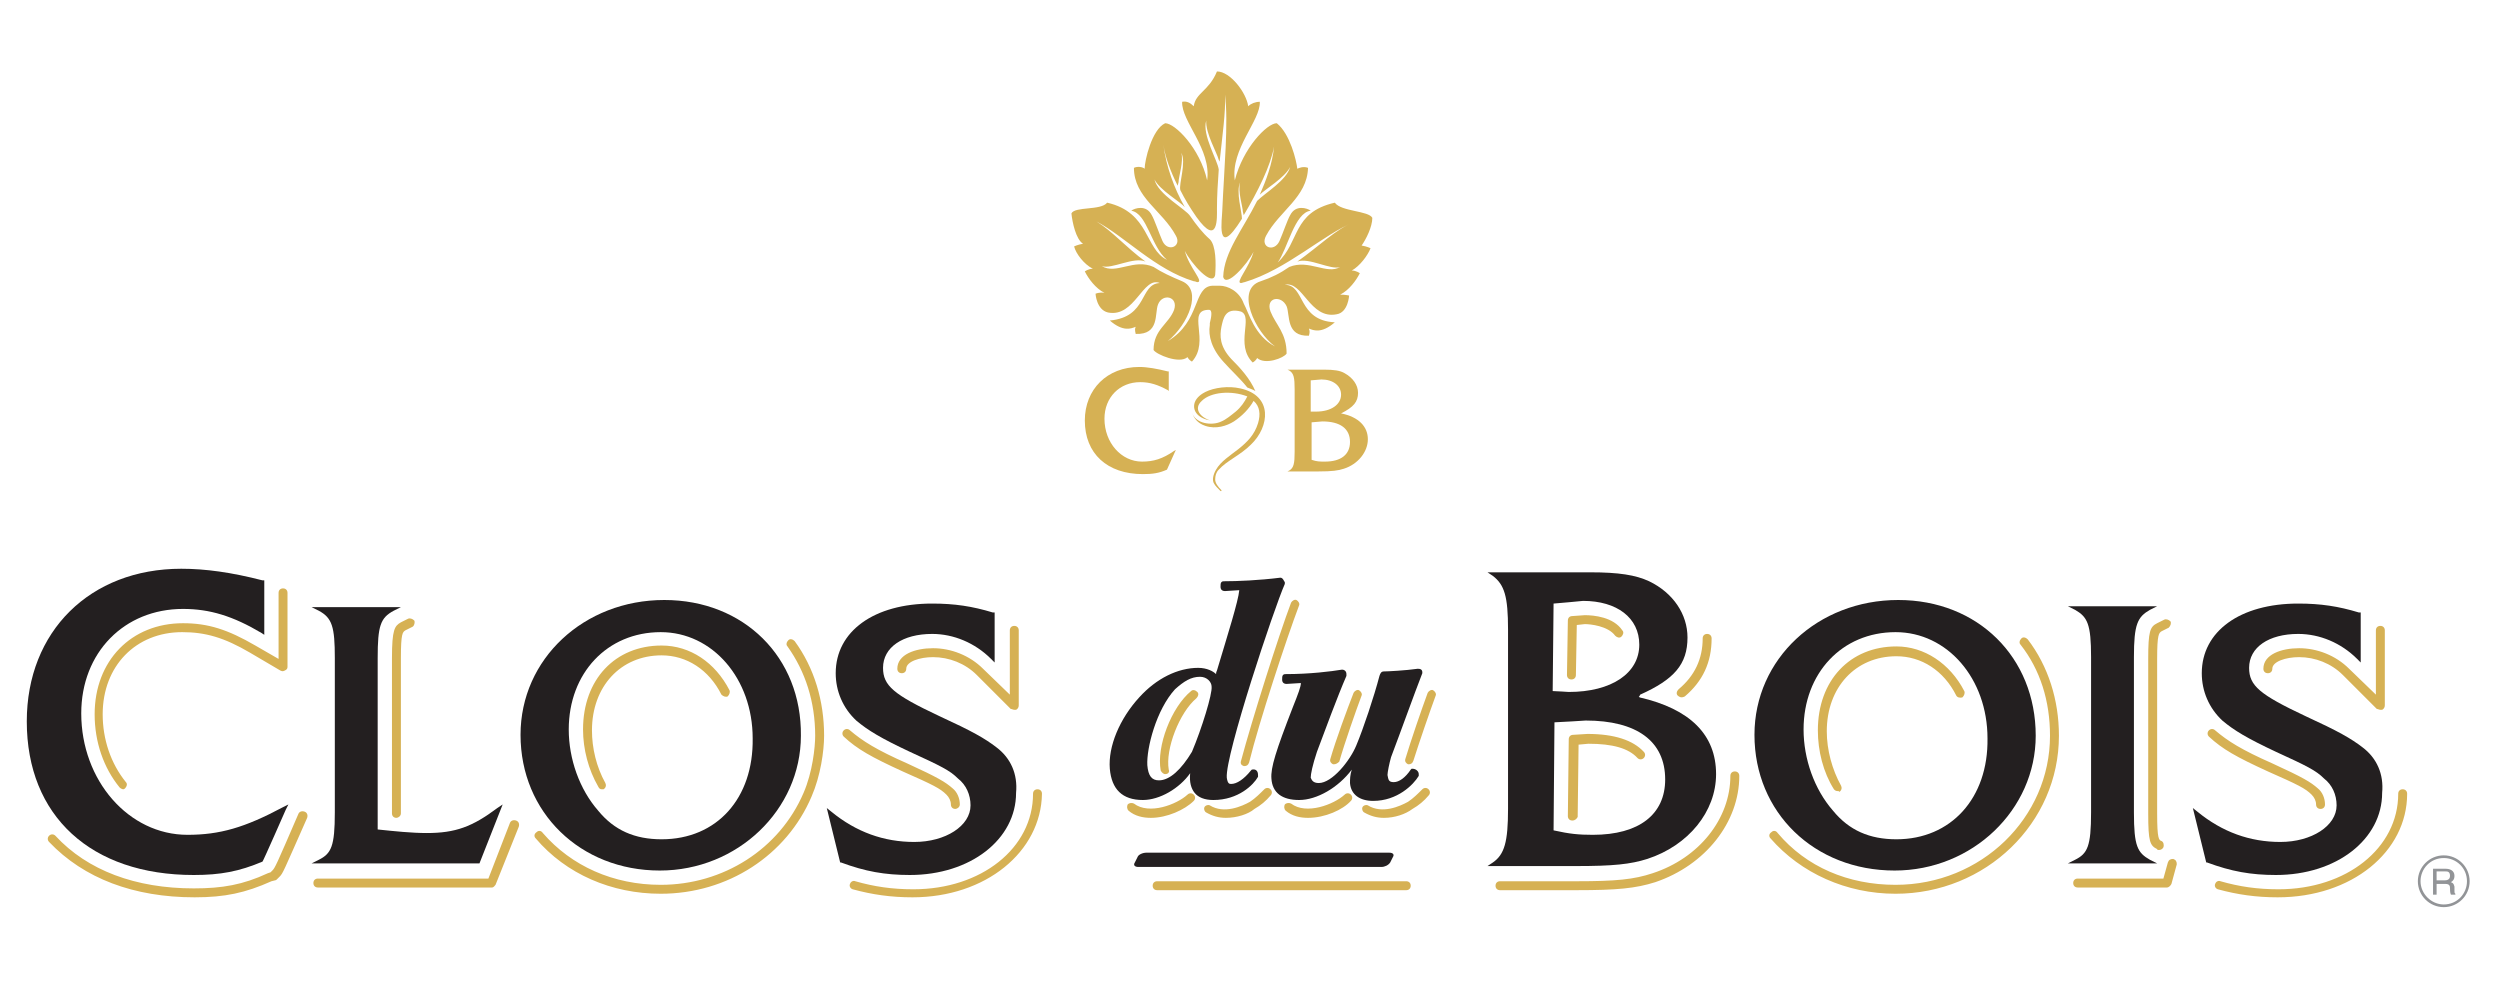 <?xml version="1.0" encoding="utf-8"?>
<!-- Generator: Adobe Illustrator 18.1.0, SVG Export Plug-In . SVG Version: 6.00 Build 0)  -->
<svg version="1.1" id="Layer_1" xmlns="http://www.w3.org/2000/svg" xmlns:xlink="http://www.w3.org/1999/xlink" x="0px" y="0px"
	 viewBox="-165 342 280 110" enable-background="new -165 342 280 110" xml:space="preserve">
<g>
	<path fill="#231F20" d="M-9.3,438.6c-0.2,0.3-0.6,0.5-1,0.5h-27.2c-0.4,0-0.6-0.2-0.4-0.5l0.3-0.6c0.1-0.3,0.6-0.5,1-0.5h27.2
		c0.4,0,0.6,0.2,0.4,0.5L-9.3,438.6z"/>
	<g>
		<path fill="#231F20" d="M-144,435.5c-6.6,0-11.9-6.1-11.9-13.6c0-6.8,4.8-11.7,11.4-11.7c3,0,5.6,0.8,8.8,2.7l0.3,0.2V407l-0.2,0
			c-3.5-0.9-6.4-1.3-9.1-1.3c-10.2,0-17.3,7-17.3,17.1c0,10.6,7.2,17.2,18.7,17.2c3,0,5.1-0.4,7.7-1.5c0.1-0.1,2.6-5.8,2.6-5.8
			l0.3-0.6l-0.6,0.3C-137.6,434.7-140.4,435.5-144,435.5z"/>
		<path fill="#231F20" d="M-117.2,435.3c-1.7,0-3.6-0.2-5.5-0.4c0-0.4,0-19.2,0-19.2c0-3.6,0.3-4.5,1.8-5.3l0.8-0.4h-10l0.8,0.4
			c1.5,0.8,1.8,1.8,1.8,5.3V433c0,3.8-0.4,4.6-1.8,5.3l-0.8,0.4h18.8l2.6-6.6l-0.6,0.4C-112.1,434.6-114,435.3-117.2,435.3z"/>
		<path fill="#231F20" d="M-90.6,409.2c-9,0-16.1,6.6-16.1,15.1c0,8.7,6.7,15.2,15.6,15.2c8.7,0,15.8-6.8,15.8-15.1
			C-75.2,415.6-81.7,409.2-90.6,409.2z M-90.9,436c-3,0-5.3-1-7.1-3.2c-2.1-2.4-3.3-5.8-3.3-9.1c0-6.3,4.3-10.9,10.3-10.9
			c5.8,0,10.3,5.2,10.3,11.9C-80.6,431.4-84.7,436-90.9,436z"/>
		<path fill="#231F20" d="M-53.4,425.7c-1.3-1-2.7-1.8-6.4-3.5c-5.1-2.4-6.3-3.4-6.3-5.4c0-2.3,2.2-3.8,5.5-3.8c2.4,0,4.8,1,6.6,2.8
			l0.4,0.4v-5.6l-0.2,0c-2.3-0.7-4.3-1-6.8-1c-6.5,0-10.8,3.1-10.8,7.8c0,2,0.8,3.9,2.3,5.3c1.3,1.1,2.8,2,6,3.5
			c3.5,1.6,4.5,2.1,5.4,3c0.9,0.7,1.4,1.8,1.4,3c0,2.3-2.8,4.1-6.3,4.1c-3.4,0-6.5-1.1-9.3-3.4l-0.5-0.4l1.5,6.1l0.1,0
			c2.7,1,4.9,1.4,7.7,1.4c6.8,0,11.9-4,11.9-9.2C-51,428.7-51.8,426.9-53.4,425.7z"/>
		<path fill="#231F20" d="M18.6,420.1c0.1,0-0.1-0.1-0.1-0.1c0.1,0.1,0.2-0.2,0.2-0.2c3.8-1.7,5.3-3.4,5.3-6.4c0-2.6-1.6-5-4.3-6.3
			c-1.5-0.7-3.4-1-6.6-1h-1.7l-2.6,0H1.6l0.6,0.4c1.3,1,1.7,2.3,1.7,6v20.1c0,3.7-0.4,5.1-1.7,6l-0.6,0.4h9.9c4.2,0,6.1-0.2,8-0.8
			c4.6-1.5,7.7-5.3,7.7-9.5C27.2,424.3,24.3,421.4,18.6,420.1z M9,409.6c0.2,0,3.3-0.3,3.3-0.3c3.8,0,6.3,1.9,6.3,4.9
			c0,3.2-3.1,5.3-7.9,5.3c0,0-1.5-0.1-1.8-0.1C8.9,419,9,410,9,409.6z M13.4,435.5c-1.6,0-2.6-0.1-4.4-0.5c0-0.4,0.1-11.7,0.1-12.1
			c0.4,0,3.5-0.2,3.5-0.2c5.7,0,8.9,2.3,8.9,6.6C21.5,433.2,18.6,435.5,13.4,435.5z"/>
		<path fill="#231F20" d="M75.8,410.3l0.8-0.4h-10l0.8,0.4c1.4,0.8,1.8,1.6,1.8,5.3V433c0,3.8-0.4,4.6-1.8,5.3l-0.8,0.4h10l-0.8-0.4
			c-1.4-0.8-1.8-1.5-1.8-5.3v-17.4C74,411.9,74.4,411.1,75.8,410.3z"/>
		<path fill="#231F20" d="M47.6,409.2c-9,0-16.1,6.6-16.1,15.1c0,8.7,6.7,15.2,15.7,15.2c8.7,0,15.8-6.8,15.8-15.1
			C63,415.6,56.5,409.2,47.6,409.2z M47.4,436c-3,0-5.3-1-7.1-3.2c-2.1-2.4-3.3-5.8-3.3-9.1c0-6.3,4.3-10.9,10.3-10.9
			c5.8,0,10.3,5.2,10.3,11.9C57.7,431.4,53.5,436,47.4,436z"/>
		<path fill="#231F20" d="M99.6,425.7c-1.3-1-2.7-1.8-6.4-3.5c-5.1-2.4-6.3-3.4-6.3-5.4c0-2.3,2.2-3.8,5.5-3.8c2.4,0,4.8,1,6.6,2.8
			l0.4,0.4v-5.6l-0.2,0c-2.3-0.7-4.3-1-6.8-1c-6.5,0-10.8,3.1-10.8,7.8c0,2,0.8,3.9,2.3,5.3c1.3,1.1,2.8,2,6,3.5
			c3.5,1.6,4.5,2.1,5.4,3c0.9,0.7,1.4,1.8,1.4,3c0,2.3-2.8,4.1-6.3,4.1c-3.4,0-6.5-1.1-9.3-3.4l-0.5-0.4l1.5,6.1l0.1,0
			c2.7,1,4.9,1.4,7.7,1.4c6.8,0,11.9-4,11.9-9.2C102,428.7,101.2,426.9,99.6,425.7z"/>
		<path fill="#231F20" d="M-24.8,428.2L-24.8,428.2l-0.1,0.1c-0.8,1-1.6,1.5-2.2,1.5c-0.2,0-0.4,0-0.5-0.7c-0.2-2.5,5.3-19,6.5-21.7
			l0-0.1l0-0.1c-0.1-0.1-0.2-0.5-0.5-0.5h0c-2.4,0.3-4.8,0.4-6.3,0.4c-0.1,0-0.2,0-0.3,0.1c-0.1,0.1-0.1,0.3-0.1,0.5
			c0,0.1,0,0.5,0.5,0.5l1.6-0.1c-0.1,1.2-1.3,5-2.5,9c-0.1,0.2-0.1,0.3-0.1,0.4c-0.3-0.3-1-0.7-2-0.7c-2.3,0-4.7,1.2-6.6,3.3
			c-2.2,2.4-3.5,5.5-3.3,8c0.2,2.3,1.4,3.5,3.7,3.5c1.9,0,4.1-1.3,5.3-3c-0.1,1,0.1,1.7,0.5,2.2c0.4,0.5,1.1,0.8,2.1,0.8
			c2.8,0,4.5-1.7,5-2.6l0-0.1l0-0.1C-24.1,428.3-24.4,428.1-24.8,428.2z M-30.6,417.8c0.8,0,1.3,0.6,1.3,1.1
			c0.1,0.8-1.1,4.7-2.2,7.3c-1.2,2-2.5,3.2-3.7,3.2c-0.8,0-1.2-0.5-1.3-1.7c-0.1-1.9,1-6.2,3.1-8.5
			C-32.4,418.3-31.6,417.8-30.6,417.8z"/>
		<path fill="#231F20" d="M-5.7,417.4L-5.7,417.4l0-0.1c0-0.3-0.2-0.4-0.5-0.4h0c-1.4,0.2-3.4,0.3-3.8,0.3c-0.3,0-0.4,0.2-0.5,0.5
			c-0.6,2.3-1.8,5.9-2.6,7.8c-0.7,1.7-2.7,4.2-4.2,4.2c-0.7,0-0.8-0.4-0.9-0.6c0-0.4,0.2-1.4,0.7-2.9c0.9-2.4,2.3-6.2,3.3-8.5l0-0.1
			l0-0.1c0-0.3-0.2-0.5-0.5-0.5h0c-1.2,0.2-3.6,0.5-6.3,0.5c-0.1,0-0.2,0-0.3,0.1c-0.1,0.1-0.1,0.3-0.1,0.5c0,0.1,0,0.5,0.5,0.5h0
			l1.6-0.1c0,0.4-0.3,1.2-0.9,2.7c-1.9,4.9-2.5,6.8-2.4,8c0.1,1.6,1.2,2.4,3.1,2.4c2,0,4.4-1.4,5.9-3.4c-0.2,0.6-0.2,1.1-0.2,1.5
			c0.1,1.3,1.1,2,2.6,2c2.7,0,4.5-1.8,5.1-2.8l0-0.1l0-0.1c0-0.3-0.3-0.6-0.7-0.6h-0.1l-0.1,0.1c-0.6,0.9-1.3,1.4-1.9,1.4
			c-0.6,0-0.6-0.3-0.7-0.8c0-0.3,0.2-1.3,0.4-2C-8.1,423.9-6.6,419.7-5.7,417.4z"/>
	</g>
</g>
<g>
	<path fill="#929497" d="M106.1,440.7c0-1.4,1.1-2.6,2.6-2.6c1.4,0,2.6,1.1,2.6,2.6c0,1.4-1.1,2.6-2.6,2.6
		C107.3,443.3,106.1,442.1,106.1,440.7 M105.8,440.7c0,1.6,1.3,2.9,2.9,2.9c1.6,0,2.9-1.3,2.9-2.9c0-1.6-1.3-2.9-2.9-2.9
		C107.1,437.8,105.8,439.1,105.8,440.7z"/>
	<path fill="#929497" d="M107.9,440.6h0.9c0.3,0,0.6-0.1,0.6-0.5c0-0.5-0.3-0.5-0.5-0.5h-1V440.6 M107.9,442.2h-0.4v-2.9h1.4
		c0.5,0,1,0.2,1,0.8c0,0.4-0.2,0.6-0.4,0.7c0.2,0.1,0.3,0.1,0.4,0.5l0,0.5c0,0.2,0,0.2,0.1,0.3v0.1h-0.5c-0.1-0.2-0.1-0.6-0.1-0.7
		c0-0.2,0-0.5-0.5-0.5h-1V442.2z"/>
</g>
<g>
	<g>
		<path fill-rule="evenodd" clip-rule="evenodd" fill="#D6B154" d="M-28.3,397c0.1,0,0.1,0,0.1,0c0,0,0-0.1,0-0.1
			c-0.4-0.4-0.7-0.8-0.7-1.2c0-0.4,0.1-0.8,0.4-1.1c0.9-1,2.4-1.6,3.6-2.8c2.1-2,2.5-5.5-1.2-6.3c-1.3-0.3-2.9-0.1-3.9,0.4
			c-0.4,0.2-1,0.6-1.2,1.2c-0.3,1,0.5,1.8,1.8,2c-1.1-0.3-2-1.3-1-2.2c1-1,3.3-1.2,5.1-0.5c-0.3,0.6-0.7,1.2-1.3,1.7
			c-0.5,0.4-1.1,0.9-1.6,1.1c-1,0.5-2.9,0.3-3.3-1c0.2,0.6,0.6,1.2,1.5,1.5c1.2,0.4,2.4,0,3.2-0.5c0.9-0.6,1.7-1.4,2.2-2.3
			c0.7,0.6,0.8,1.5,0.5,2.5c-0.4,1.3-1.2,2.1-2.2,2.9c-0.9,0.7-2,1.4-2.5,2.3c-0.3,0.5-0.5,1.2-0.2,1.6
			C-28.9,396.4-28.6,396.7-28.3,397z"/>
		<path fill="#D6B154" d="M-11.3,366.4c-0.4-0.8-3.5-0.7-4.2-1.7c-4.8,1.1-3.9,4.4-6.4,6.7c1.1-1.5,1.9-5.6,3.7-5.8
			c-0.4-0.3-1.7-0.7-2.3,0.5c-0.3,0.5-0.8,2-1.2,2.9c-0.6,1.3-2.2,0.7-1.5-0.6c1.5-2.8,4.6-4.3,4.7-7.6c-0.5-0.2-1,0-1.2,0.1
			c-0.1-0.9-0.8-3.9-2.3-5.1c-1.1,0-3.8,2.8-4.7,6.4c-0.5-3.5,2.9-6.7,2.8-8.8c-0.5,0-1,0.2-1.3,0.5c-0.2-1.5-2-3.9-3.5-3.9
			c-0.9,2.2-2.4,2.4-2.6,3.9c-0.4-0.4-0.8-0.6-1.3-0.5c-0.1,2.2,3.3,5.3,2.8,8.8c-0.8-3.6-3.6-6.4-4.7-6.4c-1.5,0.7-2.3,4.2-2.3,5.1
			c-0.2-0.2-0.8-0.3-1.2-0.1c0,3.3,3.2,4.8,4.7,7.6c0.7,1.2-0.9,1.9-1.5,0.6c-0.4-0.9-0.9-2.4-1.2-2.9c-0.6-1.2-1.9-0.8-2.3-0.5
			c1.8,0.3,2.2,4,4,5.5c-2.5-1.2-1.9-5.3-6.7-6.4c-0.7,0.9-3.6,0.4-4,1.2c0.1,1,0.5,2.9,1.3,3.4c-0.6,0.1-1,0.3-1,0.3
			c0.2,0.8,1.1,2,2.1,2.5c-0.5,0-0.9,0.3-0.9,0.3c0.4,0.8,1.2,1.9,2.2,2.4c-0.6-0.1-1,0.1-1,0.1s0.1,1.8,1.4,2.1
			c3,0.6,3.9-4.1,5.8-3.3c-2.3,0.1-1.3,3.8-5.6,4.2c1.5,1.3,2.4,0.9,2.9,0.7c-0.1,0.2-0.1,0.4,0,0.8c2.7,0.1,2.1-2.3,2.5-3.3
			c0.5-1.3,2.3-0.9,1.8,0.6c-0.6,1.6-2.3,2.2-2.3,4.5c0.3,0.5,2.9,1.6,3.8,0.8c0.1,0.2,0.3,0.4,0.5,0.5c2.1-2.3-0.7-5.8,1.9-5.8
			c0.4,0,0.3,0.7,0.1,1.5l0,0c0,0.1,0,0.1,0,0.2c-0.2,1.2,0.2,2.7,1.6,4.2c0.8,0.9,1.8,1.8,2.6,2.8c0.2,0.1,0.6,0.2,0.9,0.4
			c-0.6-1.4-1.7-2.6-2.7-3.6c-1.3-1.4-1.3-2.6-1.1-3.6c0.2-0.9,0.4-2.2,2.2-1.7c1.4,0.6-0.7,3.7,1.3,5.7c0.2-0.1,0.4-0.3,0.5-0.5
			c0.9,0.8,3,0,3.3-0.5c0-2.3-1.2-3.2-1.8-4.7c-0.6-1.6,1.2-1.9,1.8-0.6c0.4,1-0.1,3.4,2.5,3.3c0.1-0.4,0.1-0.5,0-0.8
			c0.5,0.2,1.4,0.6,2.9-0.7c-4.2-0.2-3.3-4.2-5.6-4.2c2-0.5,2.8,3.9,5.8,3.3c1.3-0.2,1.4-2.1,1.4-2.1s-0.4-0.1-1-0.1
			c1-0.5,1.8-1.6,2.2-2.4c0,0-0.4-0.3-0.9-0.3c0.9-0.5,1.8-1.7,2.1-2.5c0,0-0.4-0.2-1-0.3C-12,368.8-11.3,367.4-11.3,366.4z
			 M-19.7,371.3c1.3-0.5,3.8,1,4.8,0.6c-1.5,0.9-3.5-0.9-5.7,0c-1,0.7-2,1.2-3.2,1.6c-2.9,0.9-0.6,5.7,1.6,7.3
			c-2.3-1.2-2.9-3.7-3.5-4.8c-0.5-1.4-1.8-2-2.7-2c-0.4,0-0.7,0-0.8,0c-2.2,0.1-1.3,4-5,6.2c2.3-1.9,3.9-5.7,1.6-6.7
			c-1.2-0.5-2.3-1-3.2-1.6c-2.2-1-4.2,0.9-5.8-0.1c1.1,0.4,3.6-1.1,4.9-0.5v0c-2.2-1.6-3.7-3.4-5.5-4.5c3.2,1.7,6.6,5.4,10.9,6.7
			c0.2,0,0.3,0.1,0.4,0.1c0.8,0-0.9-1.6-1.4-3.5c0.7,1.4,3.1,4.1,3.4,2.7c0.1-1.3,0.1-3.3-0.6-4c-0.8-0.7-1.5-1.6-2.2-2.6l0,0
			c-0.5-0.8-3.6-2.4-4-4.1c0.6,1.2,2.9,2.5,3.4,3.1l0,0c-1.2-2.1-2.1-4.6-2.4-7c0.2,1.4,0.8,3,1.6,4.6l0.1-0.4
			c0-0.6,0.6-2.4,0.3-3.3c0.6,1.1-0.3,3.5-0.1,4.2c0.5,1,1.1,2,1.8,3c2.5,3.5,2.3-0.1,2.3-0.9c0-1.5,0.1-3,0.2-4.4
			c-0.1-1-1.9-3.9-1.4-5.5c-0.1,1.4,1.2,3.6,1.4,4.4l0.1,0.2c0.3-2.9,0.7-5.6,0.6-7.5c0.4,3.2-0.1,8.3-0.3,12.9c0,0.9-0.8,5.8,2.2,1
			c0-0.8-0.7-3-0.2-4.1c-0.3,1,0.3,2.8,0.3,3.3l0.1,0.4c1.6-2.7,3-5.5,3.4-7.7c-0.2,2-0.9,3.8-1.6,5.4c0.6-0.6,2.8-1.9,3.4-3.1
			c-0.4,1.5-2.8,2.9-3.7,3.8c-1.6,3.2-3.7,5.7-3.8,8.5c0.3,1.3,2.7-1.4,3.4-2.8c-0.5,1.8-2.1,3.5-1.4,3.5c0.1,0,0.3-0.1,0.4-0.1
			c4.7-1.4,8.9-5.4,12.2-6.7C-15.3,367.6-17.3,369.6-19.7,371.3z"/>
		<path fill="#D6B154" d="M-37.1,393.7c-2.3,0-4.2-2.1-4.2-4.8c0-2.4,1.7-4.1,4-4.1c1.1,0,2,0.3,3.1,0.9l0.1,0.1v-2.2l-0.1,0
			c-1.2-0.3-2.3-0.5-3.2-0.5c-3.6,0-6.1,2.5-6.1,6c0,3.7,2.5,6,6.5,6c1.1,0,1.8-0.1,2.7-0.5c0,0,0.9-2,0.9-2l0.1-0.2l-0.2,0.1
			C-34.8,393.4-35.8,393.7-37.1,393.7z"/>
		<path fill="#D6B154" d="M-14.8,388.3C-14.8,388.3-14.8,388.2-14.8,388.3C-14.8,388.3-14.8,388.2-14.8,388.3
			c1.4-0.7,1.9-1.3,1.9-2.3c0-0.9-0.6-1.7-1.5-2.2c-0.5-0.3-1.2-0.4-2.3-0.4h-0.6l-0.9,0h-2.6l0.2,0.1c0.5,0.3,0.6,0.8,0.6,2.1v7
			c0,1.3-0.1,1.8-0.6,2.1l-0.2,0.1h3.5c1.5,0,2.2-0.1,2.8-0.3c1.6-0.5,2.7-1.9,2.7-3.3C-11.8,389.8-12.8,388.7-14.8,388.3z
			 M-18.2,384.6c0.1,0,1.2-0.1,1.2-0.1c1.3,0,2.2,0.7,2.2,1.7c0,1.1-1.1,1.9-2.8,1.9c0,0-0.5,0-0.6,0
			C-18.2,387.9-18.2,384.7-18.2,384.6z M-16.6,393.7c-0.6,0-0.9,0-1.5-0.2c0-0.1,0-4.1,0-4.2c0.1,0,1.2-0.1,1.2-0.1
			c2,0,3.1,0.8,3.1,2.3C-13.8,392.9-14.8,393.7-16.6,393.7z"/>
	</g>
</g>
<g>
	<path fill="#D6B154" d="M-143.2,442.5c-6.8,0-12.4-2.1-16.3-6.2c-0.2-0.2-0.2-0.5,0-0.7c0.2-0.2,0.5-0.2,0.7,0
		c3.6,3.9,9,5.9,15.5,5.9c3.2,0,5.5-0.4,8.3-1.7l0.3-0.1l0.2-0.2c0.3-0.3,0.4-0.5,2.9-6.3c0.1-0.3,0.4-0.4,0.7-0.3
		c0.3,0.1,0.4,0.4,0.3,0.7c-2.7,6.1-2.7,6.2-3.1,6.6l-0.3,0.3c0,0-0.1,0.1-0.2,0.1l-0.4,0.1C-137.5,442-139.8,442.5-143.2,442.5z
		 M90.1,442.5c-2.4,0-4.5-0.3-6.7-0.9c-0.3-0.1-0.4-0.4-0.3-0.6c0.1-0.3,0.4-0.4,0.6-0.3c2.1,0.6,4.1,0.9,6.5,0.9
		c7.6,0,13.4-4.6,13.4-10.7c0-0.3,0.2-0.5,0.5-0.5c0.3,0,0.5,0.2,0.5,0.5C104.6,437.4,98.4,442.5,90.1,442.5z M-62.8,442.5
		c-2.4,0-4.5-0.3-6.7-0.9c-0.3-0.1-0.4-0.4-0.3-0.6c0.1-0.3,0.4-0.4,0.6-0.3c2.1,0.6,4.1,0.9,6.5,0.9c7.6,0,13.4-4.6,13.4-10.7
		c0-0.3,0.2-0.5,0.5-0.5c0.3,0,0.5,0.2,0.5,0.5C-48.4,437.4-54.6,442.5-62.8,442.5z M47.3,442.1c-5.5,0-10.6-2.3-14-6.2
		c-0.2-0.2-0.2-0.5,0.1-0.7c0.2-0.2,0.5-0.2,0.7,0.1c3.2,3.8,7.9,5.8,13.2,5.8c9.6,0,17.3-7.5,17.3-16.7c0-3.9-1.1-7.4-3.3-10.2
		c-0.2-0.2-0.1-0.5,0.1-0.7c0.2-0.2,0.5-0.1,0.7,0.1c2.3,3,3.5,6.8,3.5,10.8C65.6,434.2,57.4,442.1,47.3,442.1z M-91,442.1
		c-5.5,0-10.6-2.2-14-6.2c-0.2-0.2-0.2-0.5,0.1-0.7c0.2-0.2,0.5-0.2,0.7,0.1c3.2,3.7,7.9,5.8,13.2,5.8c7,0,13.3-4,16-10.3
		c1-2.3,1.3-5.1,1.3-6.4c0-3.8-1.1-7.2-3.1-10c-0.2-0.2-0.1-0.5,0.1-0.7c0.2-0.2,0.5-0.1,0.7,0.1c2.2,3,3.3,6.7,3.3,10.6
		c0,1.7-0.4,4.5-1.4,6.8C-76.9,437.8-83.5,442.1-91,442.1z M11.6,441.7H3c-0.3,0-0.5-0.2-0.5-0.5c0-0.3,0.2-0.5,0.5-0.5h8.6
		c4.4,0,6.4-0.2,8.5-0.9c5.2-1.7,8.7-6.1,8.7-10.9c0-0.3,0.2-0.5,0.5-0.5c0.3,0,0.5,0.2,0.5,0.5c0,5.2-3.8,10-9.4,11.9
		C18.2,441.5,16.1,441.7,11.6,441.7z M77.7,441.4h-10c-0.3,0-0.5-0.2-0.5-0.5c0-0.3,0.2-0.5,0.5-0.5h9.6l0.5-1.8
		c0.1-0.3,0.3-0.4,0.6-0.4c0.3,0.1,0.4,0.3,0.4,0.6l-0.6,2.2C78.1,441.2,77.9,441.4,77.7,441.4z M-109.9,441.4h-19.5
		c-0.3,0-0.5-0.2-0.5-0.5c0-0.3,0.2-0.5,0.5-0.5h19.1l2.4-6.2c0.1-0.3,0.4-0.4,0.7-0.3c0.3,0.1,0.4,0.4,0.3,0.7l-2.6,6.5
		C-109.6,441.2-109.7,441.4-109.9,441.4z M76.8,437.2c-0.1,0-0.2,0-0.2-0.1c-0.8-0.4-1-0.8-1-4v-17.3c0-3.1,0.2-3.6,1-4l0.8-0.4
		c0.2-0.1,0.5,0,0.7,0.2c0.1,0.2,0,0.5-0.2,0.7l-0.8,0.4c-0.3,0.2-0.5,0.3-0.5,3.1v17.3c0,2.9,0.2,3,0.5,3.1
		c0.2,0.1,0.3,0.4,0.2,0.7C77.2,437.1,77,437.2,76.8,437.2z M11.1,433.9L11.1,433.9c-0.3,0-0.5-0.2-0.5-0.5l0.1-8.6
		c0-0.3,0.2-0.5,0.5-0.5l1.6-0.1c3,0,5.1,0.7,6.3,2c0.2,0.2,0.2,0.5,0,0.7c-0.2,0.2-0.5,0.2-0.7,0c-1-1.1-2.8-1.6-5.5-1.6l-1.1,0.1
		l-0.1,8.1C11.6,433.7,11.4,433.9,11.1,433.9z M-120.6,433.6c-0.3,0-0.5-0.2-0.5-0.5v-17.4c0-3.2,0.3-3.6,1-4l0.8-0.4
		c0.2-0.1,0.5,0,0.7,0.2c0.1,0.2,0,0.6-0.2,0.7l-0.8,0.4c-0.3,0.2-0.5,0.3-0.5,3.1v17.4C-120.1,433.4-120.4,433.6-120.6,433.6z
		 M94.9,432.6c-0.3,0-0.5-0.2-0.5-0.5c0-0.4-0.2-0.8-0.5-1.1c-0.7-0.7-1.5-1.1-4.9-2.6c-3.5-1.6-5.1-2.5-6.6-3.9
		c-0.2-0.2-0.2-0.5,0-0.7c0.2-0.2,0.5-0.2,0.7,0c1.4,1.2,3,2.2,6.4,3.7c3.5,1.6,4.3,2.1,5.1,2.8c0.5,0.4,0.8,1.1,0.8,1.8
		C95.4,432.4,95.2,432.6,94.9,432.6z M-58,432.6c-0.3,0-0.5-0.2-0.5-0.5c0-0.4-0.2-0.8-0.5-1.1c-0.7-0.7-1.5-1.1-4.9-2.6
		c-3.5-1.6-5.1-2.5-6.6-3.9c-0.2-0.2-0.2-0.5,0-0.7c0.2-0.2,0.5-0.2,0.7,0c1.4,1.2,3,2.2,6.4,3.7c3.5,1.6,4.3,2.1,5.1,2.8
		c0.5,0.4,0.8,1.1,0.8,1.8C-57.5,432.4-57.8,432.6-58,432.6z M40.8,430.6c-0.2,0-0.3-0.1-0.4-0.2c-1.2-1.9-1.8-4.3-1.8-6.6
		c0-5.6,3.6-9.4,8.8-9.4c3.1,0,6,1.9,7.6,5c0.1,0.2,0,0.5-0.2,0.7c-0.3,0.1-0.6,0-0.7-0.2c-1.4-2.8-3.9-4.4-6.7-4.4
		c-4.6,0-7.8,3.5-7.8,8.4c0,2.1,0.6,4.3,1.6,6.1c0.1,0.2,0.1,0.5-0.2,0.7C41,430.6,40.9,430.6,40.8,430.6z M-97.6,430.4
		c-0.2,0-0.3-0.1-0.4-0.3c-1.1-1.9-1.7-4.2-1.7-6.4c0-5.6,3.6-9.4,8.8-9.4c3.2,0,6,1.9,7.6,5c0.1,0.2,0,0.5-0.2,0.7
		c-0.2,0.1-0.5,0-0.7-0.2c-1.4-2.8-3.9-4.4-6.7-4.4c-4.6,0-7.8,3.5-7.8,8.4c0,2,0.5,4.1,1.5,5.9c0.1,0.2,0.1,0.5-0.2,0.7
		C-97.4,430.4-97.5,430.4-97.6,430.4z M-151.2,430.4c-0.1,0-0.3-0.1-0.4-0.2c-1.8-2.2-2.8-5.1-2.8-8.2c0-6,4.1-10.2,9.9-10.2
		c2.8,0,5,0.7,8.1,2.5l2.6,1.5v-7.4c0-0.3,0.2-0.5,0.5-0.5c0.3,0,0.5,0.2,0.5,0.5v8.3c0,0.2-0.1,0.3-0.3,0.4c-0.2,0.1-0.3,0.1-0.5,0
		l-3.4-2c-2.9-1.7-5-2.3-7.6-2.3c-5.2,0-8.9,3.8-8.9,9.2c0,2.8,0.9,5.5,2.6,7.6c0.2,0.2,0.1,0.5-0.1,0.7
		C-151,430.3-151.1,430.4-151.2,430.4z M-51.4,421.5c-0.1,0-0.3-0.1-0.4-0.1l-3.8-3.8c-1.3-1.3-3.1-2-4.9-2c-1.5,0-3,0.5-3,1.3
		c0,0.3-0.2,0.5-0.5,0.5c-0.3,0-0.5-0.2-0.5-0.5c0-1.6,2-2.3,4-2.3c2,0,4.1,0.8,5.6,2.3l3,2.9v-7.2c0-0.3,0.2-0.5,0.5-0.5
		c0.3,0,0.5,0.2,0.5,0.5v8.4c0,0.2-0.1,0.4-0.3,0.5C-51.3,421.5-51.3,421.5-51.4,421.5z M101.6,421.5c-0.1,0-0.3-0.1-0.4-0.1
		l-3.8-3.8c-1.3-1.3-3.1-2-4.9-2c-1.5,0-3,0.5-3,1.3c0,0.3-0.2,0.5-0.5,0.5c-0.3,0-0.5-0.2-0.5-0.5c0-1.6,2-2.3,4-2.3
		c2,0,4.1,0.8,5.6,2.3l3,2.9v-7.2c0-0.3,0.2-0.5,0.5-0.5c0.3,0,0.5,0.2,0.5,0.5v8.4c0,0.2-0.1,0.4-0.3,0.5
		C101.7,421.5,101.6,421.5,101.6,421.5z M23.3,420.1c-0.1,0-0.3-0.1-0.4-0.2c-0.2-0.2-0.1-0.5,0.1-0.7c1.8-1.5,2.7-3.4,2.7-5.7
		c0-0.3,0.2-0.5,0.5-0.5c0.3,0,0.5,0.2,0.5,0.5c0,2.7-1,4.8-3,6.5C23.5,420.1,23.4,420.1,23.3,420.1z M11,418.1L11,418.1
		c-0.3,0-0.5-0.2-0.5-0.5l0.1-6.1c0-0.3,0.2-0.5,0.5-0.5l1.4-0.1c1,0,3.2,0.2,4.2,1.7c0.2,0.2,0.1,0.5-0.1,0.7
		c-0.2,0.2-0.5,0.1-0.7-0.1c-0.8-1.1-2.8-1.3-3.4-1.3l-0.9,0.1l-0.1,5.6C11.5,417.9,11.3,418.1,11,418.1z"/>
	<path fill="#D6B154" d="M-7.5,441.7h-27.9c-0.3,0-0.5-0.2-0.5-0.5c0-0.3,0.2-0.5,0.5-0.5h27.9c0.3,0,0.5,0.2,0.5,0.5
		C-7,441.5-7.2,441.7-7.5,441.7z"/>
	<path fill="#D6B154" d="M-36.1,433.6c-0.9,0-1.8-0.2-2.5-0.8c-0.2-0.2-0.2-0.5-0.1-0.7c0.2-0.2,0.5-0.2,0.7-0.1
		c1.7,1.3,4.8,0.1,6-1c0.2-0.2,0.5-0.2,0.7,0c0.2,0.2,0.2,0.5,0,0.7C-32.3,432.7-34.3,433.6-36.1,433.6z M-18.5,433.6
		c-0.9,0-1.8-0.2-2.5-0.8c-0.2-0.2-0.2-0.5-0.1-0.7c0.2-0.2,0.5-0.2,0.7-0.1c1.7,1.3,4.8,0.1,6-1c0.2-0.2,0.5-0.2,0.7,0
		c0.2,0.2,0.2,0.5,0,0.7C-14.6,432.7-16.6,433.6-18.5,433.6z M-10,433.6c-0.8,0-1.5-0.2-2.2-0.6c-0.2-0.1-0.3-0.4-0.2-0.6
		c0.1-0.2,0.4-0.3,0.6-0.2c1.6,1,3.6,0.1,4.5-0.4c0.6-0.4,1.1-0.9,1.6-1.4c0.2-0.2,0.5-0.2,0.7,0c0.2,0.2,0.2,0.5,0,0.7
		c-0.5,0.6-1.1,1.1-1.8,1.5C-7.6,433.2-8.8,433.6-10,433.6z M-27.7,433.6c-0.8,0-1.5-0.2-2.2-0.6c-0.2-0.1-0.3-0.4-0.2-0.6
		c0.1-0.2,0.4-0.3,0.6-0.2c1.6,1,3.6,0.1,4.5-0.4c0.6-0.4,1.1-0.9,1.6-1.4c0.2-0.2,0.5-0.2,0.7,0c0.2,0.2,0.2,0.5,0,0.7
		c-0.5,0.6-1.1,1.1-1.8,1.5C-25.2,433.2-26.5,433.6-27.7,433.6z M-34.5,428.7c-0.2,0-0.4-0.2-0.5-0.4c-0.5-2.7,1.2-7.1,3.4-8.9
		c0.2-0.2,0.5-0.1,0.7,0.1c0.2,0.2,0.1,0.5-0.1,0.7c-1.9,1.6-3.5,5.7-3.1,8C-34,428.4-34.1,428.7-34.5,428.7
		C-34.4,428.7-34.4,428.7-34.5,428.7z M-25.6,427.8c0,0-0.1,0-0.1,0c-0.3-0.1-0.4-0.3-0.3-0.6c1.2-4.5,4.2-14,5.6-17.7
		c0.1-0.2,0.4-0.4,0.6-0.3c0.2,0.1,0.4,0.4,0.3,0.6c-1.4,3.7-4.5,13.1-5.6,17.6C-25.2,427.7-25.4,427.8-25.6,427.8z"/>
	<path fill="#D6B154" d="M-7.2,427.6c0,0-0.1,0-0.1,0c-0.2-0.1-0.4-0.3-0.3-0.6c0.6-2,1.8-5.5,2.5-7.4c0.1-0.2,0.4-0.4,0.6-0.3
		c0.2,0.1,0.4,0.4,0.3,0.6c-0.7,1.9-1.9,5.4-2.5,7.3C-6.8,427.5-7,427.6-7.2,427.6z"/>
	<path fill="#D6B154" d="M-15.6,427.6c0,0-0.1,0-0.1,0c-0.2-0.1-0.4-0.3-0.3-0.6c0.6-2.1,1.9-5.6,2.6-7.4c0.1-0.2,0.4-0.4,0.6-0.3
		c0.2,0.1,0.4,0.4,0.3,0.6c-0.6,1.6-1.9,5.3-2.5,7.4C-15.2,427.5-15.4,427.6-15.6,427.6z"/>
</g>
</svg>
